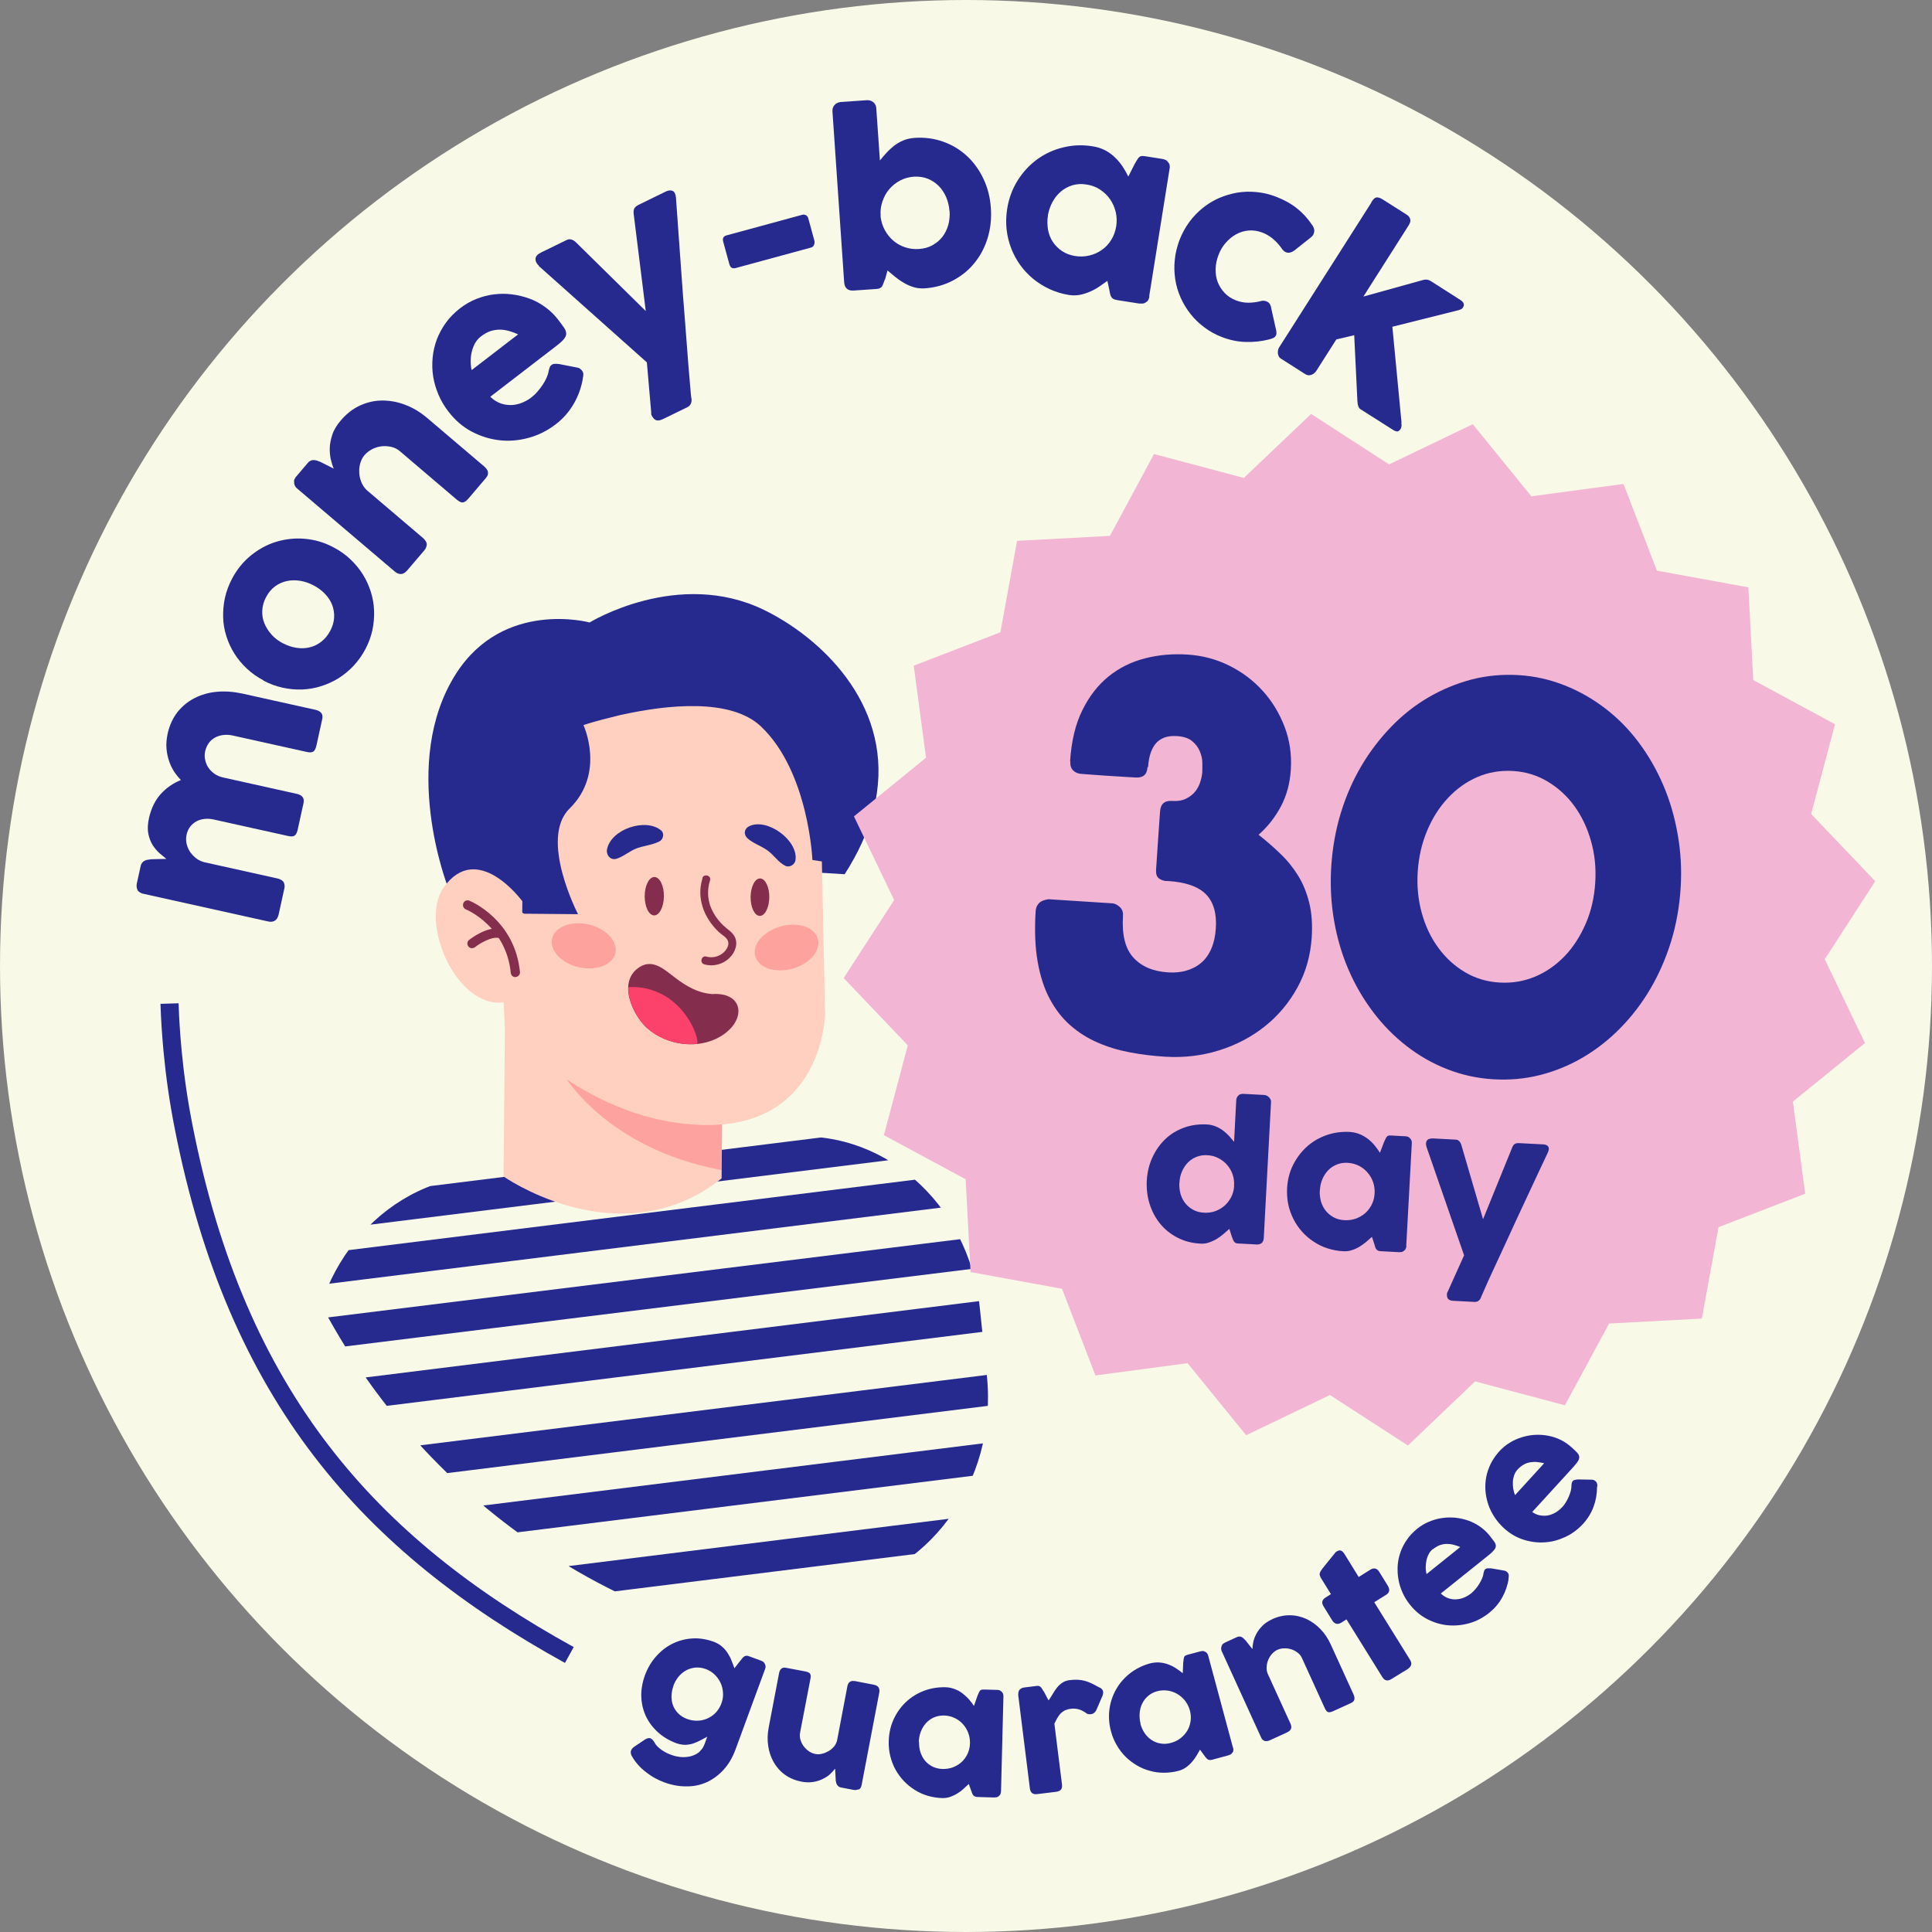 <?xml version="1.0" encoding="UTF-8"?><svg id="uuid-962e33d6-93a6-479f-a9ac-a1e70daaa882" xmlns="http://www.w3.org/2000/svg" xmlns:xlink="http://www.w3.org/1999/xlink" viewBox="0 0 160 160"><rect x="0" y="0" width="160" height="160" fill="#808080" stroke="none"/><defs><style>.uuid-c6f6310e-a61a-4f06-8537-65cbf4f493c0{stroke:#262a8f;stroke-miterlimit:10;stroke-width:1.5px;}.uuid-c6f6310e-a61a-4f06-8537-65cbf4f493c0,.uuid-8fa5a5b3-7904-43c6-ba80-1a5c5eb0b596{fill:none;}.uuid-0b0e617e-27dc-41e2-bbce-54dbc6274a4f,.uuid-8fa5a5b3-7904-43c6-ba80-1a5c5eb0b596,.uuid-6178adb7-65de-4c2e-a437-4adb7128be99,.uuid-3b268ed3-0526-4496-8908-52e359f12882,.uuid-a6b44bd5-62d5-4184-b1d9-a131e4eedbe0,.uuid-818edfae-8e11-4508-825c-d53a9d505da0,.uuid-88b92e49-7720-48dd-aa81-2f2783462a5e,.uuid-817c24ab-8b63-4b0c-b5d2-fec4b116d526,.uuid-61426bd1-4f77-43ad-9c24-b7e5a881e965,.uuid-a745a55d-e14c-4528-b39f-710ca70ba2c3{stroke-width:0px;}.uuid-0b0e617e-27dc-41e2-bbce-54dbc6274a4f,.uuid-6f7c97a9-be76-4e83-9905-2842436f5c31{opacity:.35;}.uuid-0b0e617e-27dc-41e2-bbce-54dbc6274a4f,.uuid-a6b44bd5-62d5-4184-b1d9-a131e4eedbe0{fill:#fc4e60;}.uuid-aeda6b2a-8c5b-4a5b-bc28-7d4b7685595d{clip-path:url(#uuid-09d342f9-33d7-4dd9-83a8-ddcd38df0392);}.uuid-14593cc1-fdfc-4daf-8ac7-2a9de181f130{clip-path:url(#uuid-c1874d2f-120e-45a4-a65d-9a1dcae16ae5);}.uuid-6178adb7-65de-4c2e-a437-4adb7128be99{fill:#f9f9e8;}.uuid-3b268ed3-0526-4496-8908-52e359f12882{fill:#fc426a;}.uuid-818edfae-8e11-4508-825c-d53a9d505da0{fill:#262a8f;}.uuid-88b92e49-7720-48dd-aa81-2f2783462a5e{fill:#272a8a;}.uuid-817c24ab-8b63-4b0c-b5d2-fec4b116d526{fill:#852d4c;}.uuid-61426bd1-4f77-43ad-9c24-b7e5a881e965{fill:#f2b5d4;}.uuid-a745a55d-e14c-4528-b39f-710ca70ba2c3{fill:#ffcfc0;}</style><clipPath id="uuid-c1874d2f-120e-45a4-a65d-9a1dcae16ae5"><circle class="uuid-8fa5a5b3-7904-43c6-ba80-1a5c5eb0b596" cx="75.35" cy="82.46" r="55.05"/></clipPath><clipPath id="uuid-09d342f9-33d7-4dd9-83a8-ddcd38df0392"><path class="uuid-8fa5a5b3-7904-43c6-ba80-1a5c5eb0b596" d="m68.67,131.71l-25.89,3.19c-8.13,1-15.45-5.33-16.36-14.15l-.58-5.57c-.91-8.81,4.94-16.77,13.06-17.77l25.89-3.19c8.13-1,15.45,5.33,16.36,14.15l.58,5.57c.91,8.81-4.94,16.77-13.06,17.77Z"/></clipPath></defs><circle class="uuid-6178adb7-65de-4c2e-a437-4adb7128be99" cx="80" cy="80" r="80"/><path class="uuid-818edfae-8e11-4508-825c-d53a9d505da0" d="m11.38,73.66c-.05-.09-.07-.19-.07-.28s.01-.18.03-.26l.31-1.4c.02-.11.07-.2.12-.27.06-.07.13-.13.21-.17.08-.04.17-.07.26-.08.09-.01.19-.03.29-.04l1.25-.03c-.17-.13-.36-.3-.58-.48-.21-.19-.4-.42-.57-.68-.16-.27-.28-.58-.35-.94-.07-.36-.05-.79.06-1.29.18-.79.5-1.45.96-1.97.47-.52,1.03-.91,1.68-1.17-.16-.16-.33-.37-.51-.62-.17-.25-.32-.54-.44-.87-.12-.33-.2-.68-.24-1.08-.04-.39,0-.81.09-1.26.16-.71.43-1.3.82-1.8.39-.49.87-.88,1.42-1.16.55-.28,1.17-.46,1.84-.52.67-.06,1.36-.01,2.07.14l6.08,1.35c.23.05.4.14.5.27.1.13.12.3.07.53l-.47,2.14c-.06.27-.14.44-.26.52s-.3.09-.56.03l-6.13-1.36c-.27-.06-.52-.07-.77-.04-.25.03-.47.1-.68.21-.2.11-.38.26-.52.46-.14.19-.24.42-.3.68-.05.24-.06.47,0,.7.05.23.13.45.26.64.13.2.3.37.51.52.21.15.46.25.73.31l6.07,1.35c.24.05.4.14.5.27.1.13.12.3.07.53l-.04.2-.02.07-.41,1.87c-.06.27-.14.44-.26.52-.11.08-.3.09-.56.03l-6.13-1.36c-.27-.06-.52-.08-.77-.05-.25.03-.47.09-.67.2-.2.11-.37.25-.52.44-.14.18-.24.41-.3.67-.05.22-.05.45-.01.68.04.23.13.45.25.66.13.21.29.39.49.56s.44.29.72.37l6.12,1.36c.1.02.21.07.3.13.1.06.16.14.2.23.03.09.05.17.05.25,0,.08,0,.16-.03.25l-.46,2.1c-.06.26-.17.44-.32.53-.16.09-.34.11-.56.06l-10.37-2.3c-.12-.03-.22-.08-.31-.15s-.15-.16-.18-.27l.02.06Z"/><path class="uuid-818edfae-8e11-4508-825c-d53a9d505da0" d="m21.81,56.34c-.51-.27-.98-.6-1.38-.98s-.75-.8-1.03-1.25c-.28-.45-.5-.93-.66-1.44-.16-.51-.25-1.03-.26-1.56s.03-1.07.15-1.61.32-1.07.59-1.58c.4-.76.92-1.4,1.56-1.92.64-.52,1.33-.9,2.09-1.13.76-.23,1.55-.32,2.37-.25.82.07,1.62.3,2.4.72.52.27.98.6,1.38.98.4.38.75.8,1.03,1.25.28.45.5.94.66,1.44.16.51.25,1.03.27,1.57s-.03,1.07-.14,1.61c-.12.54-.31,1.06-.58,1.57-.27.51-.6.97-.98,1.38-.38.4-.8.75-1.25,1.03-.45.28-.94.5-1.45.66-.51.16-1.03.25-1.56.27-.54.02-1.07-.03-1.62-.15-.54-.12-1.07-.31-1.59-.59Zm1.62-3.07c.37.2.75.32,1.13.38s.75.04,1.09-.04c.35-.09.67-.24.96-.47.3-.23.54-.53.74-.9.19-.36.3-.73.32-1.1.02-.37-.04-.71-.16-1.04-.13-.33-.32-.63-.59-.91-.26-.28-.58-.52-.95-.71-.36-.19-.73-.32-1.11-.38-.38-.06-.75-.06-1.1.02-.35.07-.68.22-.98.44-.3.22-.54.51-.74.88-.2.37-.3.75-.32,1.12-.02.38.04.73.18,1.07.14.34.34.65.6.94.26.29.58.52.93.71Z"/><path class="uuid-818edfae-8e11-4508-825c-d53a9d505da0" d="m24.34,39.93c0-.11.02-.2.07-.28.04-.08.09-.16.15-.22l.93-1.09c.07-.09.15-.15.24-.19.08-.04.17-.05.26-.05.09,0,.18.02.27.05.09.03.18.06.27.1l1.11.56c-.09-.2-.17-.45-.24-.75-.07-.3-.1-.62-.09-.98.01-.35.09-.72.22-1.11s.37-.77.7-1.16c.47-.55,1-.96,1.59-1.23.59-.27,1.21-.41,1.84-.41.63,0,1.27.11,1.91.36.64.24,1.23.6,1.79,1.07l4.74,4.03c.18.16.29.31.31.47.03.16-.03.33-.18.5l-1.42,1.67c-.18.21-.33.32-.47.34-.14.02-.3-.06-.51-.23l-4.71-4.01c-.21-.18-.44-.3-.71-.36-.27-.06-.54-.08-.81-.05-.27.03-.53.11-.78.24-.25.13-.46.29-.63.49-.15.17-.26.38-.34.63-.08.25-.11.5-.1.77,0,.27.06.54.16.8.1.26.25.49.45.69l4.7,4c.08.07.15.16.21.26.06.1.08.2.07.3-.02.09-.04.18-.07.24-.03.07-.08.14-.14.21l-1.39,1.63c-.18.21-.35.31-.53.32-.18,0-.35-.06-.52-.21l-8.09-6.88c-.09-.08-.16-.17-.2-.28-.04-.11-.05-.21-.04-.32l-.02.06Z"/><path class="uuid-818edfae-8e11-4508-825c-d53a9d505da0" d="m48.27,31.35c-.13.75-.38,1.45-.76,2.1-.38.65-.87,1.22-1.49,1.69-.69.53-1.43.9-2.24,1.12-.81.22-1.61.29-2.41.2s-1.57-.33-2.31-.72c-.74-.39-1.37-.94-1.92-1.65-.34-.44-.62-.91-.83-1.41-.21-.5-.36-1-.44-1.52-.08-.51-.09-1.03-.04-1.55s.17-1.03.35-1.51c.19-.49.44-.95.76-1.39.32-.44.71-.83,1.16-1.18.42-.32.86-.58,1.34-.77.48-.19.96-.32,1.46-.38.5-.06,1-.07,1.5,0,.5.06.98.18,1.45.35s.9.41,1.3.7c.4.29.76.64,1.07,1.04.2.26.36.48.48.65.12.17.18.33.19.49s-.06.31-.19.47c-.13.16-.36.37-.68.61l-5.42,4.17c.3.28.61.47.93.57s.63.13.93.11c.3-.03.58-.1.85-.22.27-.12.5-.25.7-.41.18-.14.35-.3.51-.49s.31-.38.44-.58.24-.4.32-.59.14-.38.16-.54c.03-.13.06-.23.09-.3.03-.08.08-.14.15-.19.06-.05.15-.08.25-.09.1,0,.23,0,.38.02l1.49.29c.11.02.19.05.24.1.06.04.11.09.15.14.08.1.12.21.12.32,0,.12-.02.23-.05.34Zm-8.45-3.48c-.2.15-.35.34-.48.55-.12.22-.21.46-.27.71-.06.25-.09.51-.09.78,0,.26.02.51.08.74l3.85-2.96c-.26-.12-.51-.21-.76-.28-.25-.07-.5-.11-.76-.11-.26,0-.51.04-.77.12-.26.09-.52.23-.79.44Z"/><path class="uuid-818edfae-8e11-4508-825c-d53a9d505da0" d="m44.64,22.02c-.2-.18-.3-.38-.29-.58,0-.21.16-.38.46-.53l2.11-1.03c.14-.07.28-.08.41-.04.13.04.26.12.37.23l5.78,5.69-1-8.03c-.03-.21,0-.37.06-.48.07-.11.18-.21.35-.29l2.19-1.07c.16-.08.29-.12.41-.12.11,0,.2.02.28.08.07.05.12.13.15.22.03.09.05.19.06.29.04.64.09,1.34.15,2.1.05.76.11,1.55.17,2.37.06.82.12,1.66.18,2.5.06.85.12,1.68.19,2.49.06.82.12,1.6.18,2.35.06.75.11,1.44.16,2.07.05.63.1,1.18.14,1.65.04.47.07.84.1,1.09v-.05c.04.17.03.33-.03.48-.06.14-.16.25-.31.32l-1.97.96c-.26.13-.46.16-.6.11-.14-.05-.26-.18-.36-.37-.04-.07-.05-.13-.05-.18,0-.05,0-.08,0-.1l-.36-4.14-8.95-7.98Z"/><path class="uuid-818edfae-8e11-4508-825c-d53a9d505da0" d="m59.89,20c-.07-.27.02-.44.29-.51l6.25-1.7c.11-.03.21-.02.31.03.1.05.17.14.2.27l.51,1.86c.02.09.01.2-.03.32-.05.12-.13.2-.25.23l-6.25,1.7c-.27.07-.44-.04-.52-.33l-.51-1.86Z"/><path class="uuid-818edfae-8e11-4508-825c-d53a9d505da0" d="m73.28,23.14c-.05.12-.09.23-.12.33-.03.09-.07.17-.11.24s-.1.11-.17.15c-.07.04-.16.06-.28.07l-1.88.13c-.5.04-.77-.19-.81-.68l-.97-14.16c0-.11,0-.21.04-.3.03-.09.08-.17.15-.24.06-.07.13-.12.22-.16.08-.04.17-.06.25-.07l2.15-.15c.24-.02.43.04.58.17.15.13.23.29.24.5l.3,4.32c.16-.2.34-.41.53-.62.19-.21.4-.4.62-.58.23-.18.48-.33.76-.45.28-.12.59-.19.94-.22.86-.06,1.66.05,2.41.32s1.4.67,1.96,1.19c.56.52,1.01,1.15,1.36,1.89.35.73.55,1.54.61,2.42.06.87-.03,1.7-.27,2.48-.24.78-.6,1.46-1.09,2.06-.48.6-1.08,1.08-1.78,1.45-.7.37-1.48.59-2.34.65-.32.02-.63-.01-.92-.1-.29-.09-.57-.21-.83-.37-.26-.15-.5-.32-.72-.5-.22-.18-.42-.35-.61-.51l-.21.76Zm5.35-5.67c-.03-.4-.12-.78-.27-1.14-.16-.36-.36-.67-.62-.93-.26-.26-.56-.46-.91-.6-.35-.14-.73-.19-1.14-.17-.42.03-.8.14-1.15.32-.35.19-.65.43-.9.72-.25.3-.43.63-.56,1.01-.13.38-.18.77-.15,1.17v.13c.06.4.17.76.36,1.1.19.34.42.62.7.86.28.24.61.42.97.54.36.12.75.17,1.15.14.42-.03.79-.13,1.11-.31.32-.18.6-.41.82-.69.22-.28.38-.61.49-.98.1-.37.14-.77.11-1.18Z"/><path class="uuid-818edfae-8e11-4508-825c-d53a9d505da0" d="m95.19,24.55c-.02.11-.05.21-.1.3-.05.09-.13.16-.22.2-.08.06-.17.09-.27.09-.1,0-.18,0-.25,0l-1.85-.29c-.13-.02-.24-.06-.31-.1-.08-.05-.13-.11-.17-.18-.04-.07-.07-.15-.09-.25-.02-.1-.04-.2-.06-.31l-.16-.75c-.2.14-.41.29-.64.45-.23.16-.48.3-.75.42-.27.12-.55.22-.85.28-.3.06-.61.07-.93.02-.57-.09-1.1-.25-1.6-.48-.5-.23-.95-.51-1.37-.85-.41-.34-.77-.72-1.08-1.15-.31-.43-.56-.9-.75-1.39-.19-.5-.32-1.02-.38-1.58-.06-.55-.04-1.11.05-1.69.14-.87.43-1.65.87-2.35.44-.7.98-1.28,1.61-1.74.64-.47,1.36-.8,2.15-.99.8-.2,1.62-.23,2.47-.09.39.06.73.18,1.04.34.31.17.58.37.81.6.24.23.44.48.62.75.18.27.33.54.46.81l.55-1.08c.09-.15.16-.26.21-.35.06-.09.11-.16.17-.2.05-.04.12-.06.19-.07.07,0,.17,0,.29.02l1.4.22c.07.01.15.03.24.07.09.03.17.09.22.17.08.08.13.17.15.26.02.09.03.2,0,.31l-1.69,10.57Zm-8.4-6.73c-.07.41-.06.81,0,1.19.07.38.2.72.4,1.02.2.3.45.55.76.76.31.21.67.34,1.07.41.42.07.82.05,1.2-.04s.73-.25,1.04-.47c.31-.22.57-.5.77-.83.21-.33.34-.71.41-1.12.06-.4.05-.79-.04-1.18-.09-.38-.25-.74-.47-1.06s-.5-.58-.83-.8c-.33-.22-.71-.36-1.13-.42-.41-.07-.79-.04-1.15.06-.36.11-.68.28-.96.52-.28.24-.52.53-.7.87s-.31.71-.38,1.11Z"/><path class="uuid-818edfae-8e11-4508-825c-d53a9d505da0" d="m104.41,24.93c.11-.03.2-.03.28-.02.08.01.14.03.18.04.1.04.18.09.25.17s.12.2.15.37l.42,1.88c.01.06.02.12.02.19s0,.12-.02.16c-.05.14-.14.23-.26.28-.12.05-.24.09-.37.12-.61.15-1.25.22-1.9.2-.65-.02-1.3-.15-1.95-.4-.53-.2-1.02-.47-1.46-.8-.44-.33-.83-.7-1.15-1.11-.33-.41-.6-.87-.82-1.35-.22-.49-.37-1-.45-1.52-.08-.53-.1-1.07-.04-1.62.05-.55.19-1.1.39-1.64.21-.54.48-1.04.81-1.49.33-.45.71-.84,1.12-1.17.41-.33.86-.61,1.35-.82s1-.36,1.52-.45c.52-.08,1.05-.1,1.6-.04.55.05,1.08.18,1.62.39.64.25,1.21.56,1.69.94.48.38.9.83,1.24,1.35l-.02-.04c.1.13.17.26.21.39.04.13.03.28-.03.43-.04.11-.12.2-.23.29l-1.3,1.03c-.28.23-.53.29-.77.2-.05-.02-.11-.06-.18-.12-.07-.06-.13-.13-.2-.24-.19-.27-.42-.52-.68-.74-.26-.22-.55-.4-.89-.53-.37-.14-.75-.2-1.12-.17-.37.03-.72.13-1.04.31-.32.17-.61.41-.87.71-.26.29-.46.63-.6,1.01-.15.39-.23.78-.24,1.17,0,.39.05.75.18,1.08.13.33.32.63.58.9.26.27.57.47.94.61.34.13.68.19,1.02.19.34,0,.68-.05,1.02-.13Z"/><path class="uuid-818edfae-8e11-4508-825c-d53a9d505da0" d="m113.56,16.76c.06-.09.11-.17.17-.24s.12-.12.19-.15.16-.03.27,0c.1.02.23.09.39.19l1.92,1.22c.1.06.17.14.22.21.04.08.07.16.08.23,0,.08,0,.15-.03.22-.03.07-.06.13-.09.19l-3.77,5.93,4.93-1.37c.24-.07.45-.04.64.08l2.46,1.57c.29.19.37.4.22.62-.04.06-.08.1-.12.13-.04.02-.12.05-.22.09l-5.51,1.38.76,7.96h-.02c.02.1.03.21.01.3-.02.09-.04.17-.08.22-.08.12-.17.19-.26.19-.1,0-.21-.04-.34-.12l-2.71-1.72c-.09-.06-.15-.15-.19-.27-.04-.12-.06-.28-.07-.48l-.26-5.38-1.48.35-1.65,2.59s-.07.1-.13.16c-.06.06-.13.11-.21.15-.08.04-.17.06-.27.07-.1,0-.21-.03-.32-.1l-2.01-1.28c-.1-.06-.16-.14-.2-.24-.04-.09-.06-.19-.05-.28,0-.09,0-.17.03-.24.02-.07.03-.11.04-.12l7.68-12.06Z"/><path class="uuid-818edfae-8e11-4508-825c-d53a9d505da0" d="m58.1,144.89c.1-.13.19-.29.26-.48s.14-.39.21-.58c-.18.09-.36.19-.55.29-.19.1-.38.19-.59.26-.21.07-.43.11-.66.12-.23,0-.48-.04-.75-.13-.59-.22-1.1-.52-1.53-.91-.43-.39-.76-.83-1-1.33-.23-.5-.36-1.04-.38-1.61-.02-.58.08-1.17.3-1.78.22-.6.53-1.12.93-1.57.4-.45.85-.8,1.36-1.05s1.06-.4,1.64-.43c.58-.04,1.17.06,1.76.27.27.1.5.23.69.4.19.16.34.34.47.54.13.2.24.4.32.62.09.22.17.43.24.64l.54-.69c.05-.06.1-.12.15-.18.04-.05.09-.09.14-.12.05-.03.11-.04.17-.05.06,0,.14.01.23.05l.98.36s.1.05.16.08c.06.04.1.09.13.15.04.07.07.14.08.21.01.07,0,.15-.03.23l-2.46,6.69c-.25.68-.59,1.25-1.01,1.7-.42.45-.89.79-1.41,1.02-.52.23-1.08.34-1.69.33-.6,0-1.21-.12-1.81-.34-.24-.09-.48-.2-.74-.34-.26-.14-.5-.3-.74-.49-.24-.18-.46-.38-.66-.61-.2-.22-.37-.45-.5-.69-.04-.06-.07-.12-.09-.19-.02-.07-.03-.14-.02-.21,0-.07.03-.14.08-.21.04-.07.11-.14.2-.2l.94-.63c.16-.08.29-.11.39-.08.1.03.21.13.32.3.07.14.17.28.28.39.12.11.25.22.38.31.14.09.28.17.42.24.14.06.27.12.39.16.2.07.41.12.65.15.23.03.46.02.69-.01.22-.03.43-.1.63-.2.2-.1.36-.23.48-.41Zm-2.32-5.29c-.11.29-.16.58-.17.87,0,.29.04.55.14.8.1.25.25.46.44.65.2.19.44.34.72.44.28.1.56.15.85.14.28,0,.55-.07.8-.17.25-.11.47-.26.67-.45.2-.2.35-.43.47-.7l.08-.22c.09-.27.12-.55.09-.83-.02-.28-.09-.54-.21-.79-.12-.25-.28-.47-.49-.67-.21-.2-.45-.35-.73-.45-.28-.1-.56-.14-.84-.12-.28.03-.53.1-.77.23-.24.13-.45.3-.63.52-.18.22-.33.47-.43.75Z"/><path class="uuid-818edfae-8e11-4508-825c-d53a9d505da0" d="m71.08,148.18c-.07.04-.14.06-.21.06-.07,0-.13,0-.19-.01l-1.04-.2c-.08-.02-.15-.04-.2-.09-.05-.04-.1-.09-.13-.15-.03-.06-.06-.12-.07-.19-.02-.07-.03-.14-.03-.21l-.05-.92c-.1.13-.23.27-.39.43-.16.16-.36.29-.6.41-.23.12-.5.21-.8.26-.3.05-.63.05-.99-.02-.52-.1-.98-.29-1.37-.57-.39-.28-.7-.63-.93-1.03-.23-.41-.39-.86-.46-1.35-.08-.5-.06-1.01.04-1.54l.86-4.5c.03-.17.1-.3.19-.37.09-.08.22-.1.39-.07l1.59.3c.2.04.33.1.39.18.06.08.07.22.04.41l-.86,4.48c-.04.2-.03.39.03.59.06.19.14.37.27.54.12.16.27.3.44.42.17.11.35.19.54.22.17.03.34.03.53-.02.19-.04.37-.12.55-.22.17-.1.33-.23.46-.39.13-.16.21-.34.25-.53l.85-4.47c.01-.08.04-.15.09-.23.04-.07.1-.12.17-.15.07-.03.13-.04.18-.04.06,0,.12,0,.19.01l1.55.3c.2.04.33.11.4.23.07.11.09.25.06.41l-1.47,7.7c-.02.09-.05.16-.1.23s-.12.11-.19.14h.05Z"/><path class="uuid-818edfae-8e11-4508-825c-d53a9d505da0" d="m82.9,148.35c0,.08-.02.16-.05.23s-.08.13-.14.17c-.05.05-.11.08-.18.09-.07.01-.13.02-.18.02l-1.38-.04c-.1,0-.18-.02-.24-.05-.06-.03-.11-.06-.14-.11-.04-.05-.07-.11-.09-.17-.02-.07-.05-.14-.08-.22l-.19-.53c-.13.12-.27.25-.42.39-.15.14-.32.27-.5.38-.18.12-.38.21-.59.29-.21.08-.44.11-.67.11-.42-.01-.83-.08-1.22-.19-.39-.12-.75-.28-1.08-.49-.33-.21-.63-.45-.9-.74-.27-.28-.5-.6-.69-.94s-.33-.72-.43-1.11c-.1-.4-.14-.81-.13-1.24.02-.65.15-1.25.4-1.8.25-.55.59-1.03,1.01-1.43.42-.4.91-.71,1.47-.93.56-.22,1.16-.32,1.79-.31.29,0,.55.06.79.15.24.09.46.21.65.36.19.15.37.31.53.49.16.18.29.36.42.55l.29-.84c.05-.11.09-.21.12-.28.03-.07.07-.12.1-.16.04-.03.08-.06.13-.07.05,0,.12-.01.22-.01l1.04.03c.05,0,.11,0,.18.02.07.02.13.05.18.1.06.05.11.11.14.18.03.07.04.14.04.23l-.2,7.89Zm-6.79-4.1c0,.31.03.6.12.87.09.27.22.51.39.71.17.2.38.36.63.48.25.12.52.18.82.19.31,0,.6-.04.88-.15.27-.11.51-.26.71-.45.2-.19.36-.42.48-.68.12-.27.18-.55.19-.86,0-.3-.04-.58-.15-.86-.1-.27-.25-.52-.45-.73-.19-.21-.42-.38-.69-.5-.27-.13-.55-.19-.87-.2-.3,0-.58.05-.83.16-.25.11-.47.27-.65.47s-.33.44-.43.7c-.1.27-.16.55-.17.85Z"/><path class="uuid-818edfae-8e11-4508-825c-d53a9d505da0" d="m84.33,140.33c0-.08,0-.16.02-.23.03-.08.06-.14.11-.19.11-.09.23-.15.36-.16l1.05-.13c.09-.01.16,0,.21.02.05.03.1.06.14.11.04.05.08.1.11.16s.07.12.12.18c.01.02.04.06.07.13.04.07.08.14.12.23s.08.16.12.23c.04.07.07.12.08.14.12-.17.23-.35.34-.53.11-.19.22-.36.35-.52.13-.16.27-.3.44-.41.16-.11.37-.19.61-.22.25-.03.48-.04.68-.03.2.01.39.04.58.09.18.05.37.12.56.21.19.09.39.2.61.32.34.13.43.38.28.74l-.5,1.16c-.08.15-.18.25-.31.3-.13.05-.28.05-.45,0-.22-.17-.44-.29-.66-.36-.22-.07-.46-.09-.72-.05-.18.02-.34.07-.47.13-.13.07-.25.16-.35.26-.1.11-.19.23-.27.37-.08.14-.16.3-.24.47l.63,5.03c.02.18,0,.31-.08.42-.07.1-.21.16-.41.19l-1.56.19c-.36.05-.56-.11-.61-.47l-.97-7.77Z"/><path class="uuid-818edfae-8e11-4508-825c-d53a9d505da0" d="m102.12,144.73c.02.08.03.15.02.23,0,.08-.04.14-.09.2-.04.06-.09.11-.15.14-.06.03-.12.05-.17.07l-1.33.36c-.09.03-.17.03-.24.02-.07,0-.12-.03-.17-.07-.05-.04-.09-.08-.14-.14-.04-.06-.09-.12-.14-.19l-.33-.45c-.09.15-.19.32-.29.5-.11.18-.23.35-.37.51s-.3.31-.49.45c-.18.13-.39.23-.62.29-.41.11-.82.16-1.22.16-.4,0-.8-.05-1.17-.16-.38-.1-.74-.25-1.07-.45-.34-.2-.65-.43-.93-.71-.28-.28-.52-.59-.73-.95-.21-.35-.37-.74-.48-1.15-.17-.63-.21-1.24-.13-1.84.08-.6.27-1.15.56-1.66.29-.51.67-.94,1.15-1.32.48-.37,1.02-.64,1.63-.81.28-.07.55-.1.8-.08s.5.07.73.16c.23.08.44.19.64.32.2.13.39.27.56.41l.04-.89c.01-.12.03-.23.04-.3.01-.08.03-.14.05-.18.02-.04.06-.08.11-.1.05-.02.12-.05.2-.07l1.01-.27s.11-.02.18-.03c.07,0,.14.01.2.05.08.03.14.08.18.13.04.06.08.13.1.21l2.05,7.62Zm-7.68-1.99c.08.3.2.56.36.8.16.23.35.42.58.57.22.14.47.24.74.28.27.05.55.03.85-.05.3-.08.57-.21.8-.39s.41-.39.56-.63c.14-.24.23-.5.27-.79.04-.29.02-.58-.06-.88-.08-.29-.21-.55-.38-.78-.18-.23-.39-.42-.64-.57-.24-.15-.51-.24-.8-.29-.29-.04-.59-.03-.89.05-.29.08-.54.21-.75.39-.21.18-.37.39-.49.64-.12.24-.19.51-.21.8-.02.29,0,.57.08.86Z"/><path class="uuid-818edfae-8e11-4508-825c-d53a9d505da0" d="m101.17,136.29c.03-.07.08-.13.13-.17.06-.04.11-.07.17-.1l.96-.44c.08-.04.15-.05.22-.05.07,0,.13.02.19.05s.11.07.16.12c.05.05.1.1.15.15l.57.72c0-.16.03-.35.07-.57.04-.22.13-.45.25-.68.12-.23.29-.46.5-.67.21-.22.49-.4.83-.56.48-.22.97-.33,1.45-.32.48,0,.93.11,1.36.3.42.2.81.47,1.16.83.35.36.64.79.86,1.27l1.9,4.17c.07.16.09.3.06.42-.03.11-.12.21-.28.28l-1.47.67c-.18.08-.32.11-.42.08-.1-.03-.18-.13-.27-.31l-1.89-4.15c-.08-.18-.2-.34-.36-.46s-.33-.22-.53-.28c-.19-.06-.39-.09-.6-.08-.21,0-.4.05-.57.13-.15.07-.29.18-.42.32s-.23.3-.31.48c-.08.18-.13.38-.14.58-.02.21.01.41.09.6l1.89,4.14c.03.07.05.15.06.24,0,.08-.01.16-.05.22-.04.06-.08.11-.12.14-.04.03-.1.07-.16.1l-1.44.66c-.18.08-.33.1-.46.05-.12-.05-.22-.15-.28-.3l-3.25-7.12c-.04-.08-.05-.16-.05-.25,0-.08.03-.16.08-.23l-.03.04Z"/><path class="uuid-818edfae-8e11-4508-825c-d53a9d505da0" d="m109.36,130.6c-.08-.12-.09-.24-.05-.35.04-.11.12-.24.24-.39l1.06-1.31s.04-.03.05-.04c.02-.01.04-.02.05-.03.15-.09.27-.11.37-.05.1.05.2.15.28.29l1.16,1.88.99-.62c.13-.08.25-.1.38-.08.13.03.24.12.33.27l.71,1.15c.1.17.14.31.11.44-.03.13-.11.23-.24.31l-.99.62,2.97,4.78c.09.15.12.29.08.42-.04.13-.14.24-.29.34l-1.35.83c-.31.19-.55.13-.74-.17l-2.97-4.78-.43.27c-.31.19-.56.12-.76-.2l-.71-1.15c-.19-.3-.13-.55.18-.74l.43-.27-.87-1.41Z"/><path class="uuid-818edfae-8e11-4508-825c-d53a9d505da0" d="m124.94,130.73c-.08.55-.26,1.07-.53,1.56s-.63.91-1.07,1.27c-.5.4-1.04.69-1.63.86-.59.17-1.18.23-1.78.18-.59-.05-1.16-.22-1.71-.5-.55-.28-1.03-.68-1.44-1.19-.26-.32-.47-.66-.63-1.02-.16-.36-.28-.73-.34-1.11-.07-.38-.08-.76-.06-1.14.03-.39.11-.76.24-1.12.13-.36.31-.71.54-1.03.23-.33.51-.62.84-.89.3-.24.63-.44.98-.58.35-.15.71-.25,1.07-.3.37-.06.73-.06,1.11-.03.37.04.73.12,1.07.24.34.12.67.29.97.5.3.21.57.46.8.75.15.19.27.35.36.47s.14.24.15.36c0,.11-.04.23-.14.35-.1.12-.26.28-.49.46l-3.93,3.15c.22.2.45.34.69.41.24.07.46.09.69.06.22-.02.43-.08.62-.17.2-.09.37-.2.51-.31.13-.11.25-.23.37-.37.12-.14.22-.28.31-.43.09-.15.17-.3.23-.44.06-.15.1-.28.11-.4.02-.09.04-.17.06-.23.02-.06.06-.1.1-.14.05-.04.11-.06.18-.07.08,0,.17,0,.28,0l1.1.19c.08.01.14.04.18.07.04.03.08.06.11.1.06.07.09.15.09.24,0,.08,0,.17-.03.25Zm-6.28-2.44c-.14.11-.26.25-.34.42-.09.16-.15.34-.19.53s-.06.38-.06.57.03.38.07.55l2.79-2.24c-.19-.08-.38-.15-.56-.19-.19-.05-.37-.07-.56-.07-.19,0-.38.04-.56.1-.19.07-.38.18-.58.34Z"/><path class="uuid-818edfae-8e11-4508-825c-d53a9d505da0" d="m132.26,123.14c0,.56-.09,1.1-.28,1.62-.19.52-.48,1-.86,1.42-.43.47-.92.84-1.48,1.1-.56.26-1.13.42-1.73.45-.59.04-1.18-.04-1.77-.23-.58-.19-1.12-.51-1.6-.95-.3-.28-.56-.58-.78-.92s-.39-.68-.51-1.04c-.12-.36-.2-.74-.23-1.12-.03-.38-.01-.77.06-1.14.07-.38.2-.74.37-1.1.18-.36.41-.69.69-1.01.26-.29.55-.53.87-.73.32-.2.66-.35,1.01-.46.35-.11.72-.18,1.09-.2.37-.02.74,0,1.1.07.36.07.7.18,1.03.34.33.16.63.37.91.62.18.16.32.3.43.41.11.11.18.22.2.33.02.11,0,.23-.08.37-.08.14-.21.31-.41.53l-3.4,3.72c.25.17.5.27.75.29.24.03.47.02.69-.04.21-.06.41-.15.59-.27.18-.12.33-.25.46-.39.11-.12.22-.26.31-.42.09-.15.17-.31.24-.47.07-.16.12-.32.16-.47.04-.15.05-.29.05-.41,0-.1.02-.17.03-.23.01-.06.04-.11.08-.16.04-.04.1-.08.17-.09.07-.02.17-.03.28-.04l1.12.02c.08,0,.14.02.19.04.05.02.09.05.13.09.07.06.11.14.13.22.02.08.02.17,0,.25Zm-6.58-1.44c-.12.13-.22.29-.28.46-.06.18-.1.36-.11.55-.01.19,0,.38.03.58.03.19.08.37.15.53l2.41-2.64c-.2-.05-.4-.08-.59-.1-.19-.02-.38-.01-.56.02-.19.03-.37.09-.54.19-.18.1-.35.24-.52.42Z"/><path class="uuid-c6f6310e-a61a-4f06-8537-65cbf4f493c0" d="m47.15,137.06c-16.59-9.14-27.55-21.4-31.94-43.72-.42-2.11-.72-4.22-.92-6.32-.12-1.31-.21-2.61-.25-3.91"/><g class="uuid-14593cc1-fdfc-4daf-8ac7-2a9de181f130"><rect class="uuid-6178adb7-65de-4c2e-a437-4adb7128be99" x="26.09" y="96.2" width="55.84" height="37.73" rx="15.45" ry="15.45" transform="translate(-14.24 7.83) rotate(-7.33)"/><g class="uuid-aeda6b2a-8c5b-4a5b-bc28-7d4b7685595d"><polygon class="uuid-818edfae-8e11-4508-825c-d53a9d505da0" points="18.45 112.76 18.13 110.22 85.6 101.87 85.93 104.41 18.45 112.76"/><polygon class="uuid-818edfae-8e11-4508-825c-d53a9d505da0" points="18.5 107.4 18.18 104.86 85.4 96.5 85.73 99.04 18.5 107.4"/><polygon class="uuid-818edfae-8e11-4508-825c-d53a9d505da0" points="18.54 102.93 18.22 100.39 85.45 92.03 85.77 94.57 18.54 102.93"/><polygon class="uuid-818edfae-8e11-4508-825c-d53a9d505da0" points="18.35 124.32 18.02 121.78 85.25 113.43 85.57 115.96 18.35 124.32"/><polygon class="uuid-818edfae-8e11-4508-825c-d53a9d505da0" points="21.13 129.6 20.8 127.07 88.03 118.71 88.35 121.25 21.13 129.6"/><polygon class="uuid-818edfae-8e11-4508-825c-d53a9d505da0" points="22.69 135.3 22.37 132.77 89.59 124.41 89.92 126.94 22.69 135.3"/><polygon class="uuid-818edfae-8e11-4508-825c-d53a9d505da0" points="18.4 118.12 18.08 115.59 85.3 107.23 85.63 109.77 18.4 118.12"/></g><path class="uuid-818edfae-8e11-4508-825c-d53a9d505da0" d="m72.62,65.68c-.08.53-.19,1.08-.34,1.64h0c-.44,1.61-1.19,3.31-2.33,5.08l-.47-.03-.46-.03-1.61-.09s-4.45-13.9-11.44-13.04c-6.99.87-10.46,15.65-10.46,15.65l-8.42-1.41s-4.05-10.29.69-17.68c3.95-6.15,11.05-4.22,11.05-4.22,0,0,7.33-4.51,14.46-1.03,4.61,2.25,10.42,7.64,9.33,15.15Z"/><path class="uuid-a745a55d-e14c-4528-b39f-710ca70ba2c3" d="m59.8,93.03l-.04,4.56c-.54.43-1.08.8-1.62,1.12-7.96,4.68-16.44-1.28-16.44-1.28l.15-15.8,15.82,10.05,2.14,1.36Z"/><g class="uuid-6f7c97a9-be76-4e83-9905-2842436f5c31"><path class="uuid-a6b44bd5-62d5-4184-b1d9-a131e4eedbe0" d="m59.8,93.03l-.04,3.87c-9.73-1.82-13.18-8.05-13.18-8.05l11.08,2.81,2.14,1.36Z"/></g><path class="uuid-a745a55d-e14c-4528-b39f-710ca70ba2c3" d="m68.34,83.86s-.07,9.42-9.88,9.31c-9.74-.11-16.31-7.82-16.65-8.18,0,0-.01,0-.01,0l-.09-1.98-.46-10.28-.25-5.5s-1.15-9.9,8.27-11.62c6.88-1.26,13.31-.05,16.53,3.56.1.12.2.24.3.36,1.01,1.27,1.65,2.81,1.81,4.62l.21,9.87.05,2.42.16,7.43Z"/><path class="uuid-818edfae-8e11-4508-825c-d53a9d505da0" d="m69.29,71.53l-2.01-.31s-.3-7.28-4.24-11.04c-2.53-2.42-7.89-1.78-11.4-1.02-.19.04-.38.08-.56.13-.88.21-1.61.41-2.1.55-.21.06-.37.11-.48.15-.12.04-.18.06-.18.06,0,0,1.85,3.97-1.15,6.91-2.55,2.5.7,8.75.7,8.75l-4.47-.04c-2.24-1.16-3.03-5.88-3.03-5.88,0,0-2.26-6.42.69-11.56,1.6-2.8,6.56-4.58,11.74-5.12.31-.03.61-.06.92-.08,4.05-.31,8.14.16,10.77,1.5,2.09,1.06,3.32,3.34,4.03,5.89.2.7.35,1.41.47,2.13.77,4.47.32,9,.32,9Z"/><path class="uuid-a745a55d-e14c-4528-b39f-710ca70ba2c3" d="m43.26,74.64s-3.72-5.1-6.52-1.14c-2.31,3.26,1.92,11.84,6.45,8.95l.07-7.81Z"/><path class="uuid-817c24ab-8b63-4b0c-b5d2-fec4b116d526" d="m42.68,80.92c-.2,0-.36-.15-.38-.35-.38-3.83-3.58-5.2-3.72-5.26-.2-.08-.29-.31-.21-.51.08-.2.31-.29.5-.21.15.06,3.76,1.59,4.19,5.9.02.21-.13.4-.35.42-.01,0-.03,0-.04,0Z"/><path class="uuid-817c24ab-8b63-4b0c-b5d2-fec4b116d526" d="m39.09,78.53c-.11,0-.22-.05-.3-.15-.13-.17-.11-.41.06-.54.16-.12,1.56-1.21,2.72-.9.21.05.33.27.28.47-.05.21-.27.33-.47.28-.67-.18-1.7.48-2.04.75-.07.06-.16.08-.24.08Z"/><path class="uuid-817c24ab-8b63-4b0c-b5d2-fec4b116d526" d="m58.18,72.73c-.52,1.65.12,3.28,1.33,4.44.24.23.64.43.77.74.09.22.02.47-.1.66-.34.57-1.05.83-1.68.65-.41-.12-.59.52-.18.64.75.22,1.57,0,2.12-.56.45-.45.72-1.17.38-1.77-.21-.37-.62-.6-.92-.89-.32-.31-.6-.66-.82-1.05-.47-.83-.57-1.77-.28-2.68.13-.41-.51-.59-.64-.18h0Z"/><path class="uuid-0b0e617e-27dc-41e2-bbce-54dbc6274a4f" d="m62.55,79.19c.27.97,1.65,1.43,3.08,1.03,1.43-.4,2.37-1.51,2.1-2.47-.27-.97-1.65-1.43-3.08-1.03-1.43.4-2.37,1.51-2.1,2.47Z"/><path class="uuid-0b0e617e-27dc-41e2-bbce-54dbc6274a4f" d="m45.72,77.73c-.22.98.77,2.04,2.21,2.37,1.45.33,2.8-.19,3.03-1.17.22-.98-.77-2.04-2.21-2.37-1.45-.33-2.8.19-3.03,1.17Z"/><path class="uuid-817c24ab-8b63-4b0c-b5d2-fec4b116d526" d="m62.16,74.29c0,.86.33,1.55.76,1.56s.78-.69.79-1.54-.33-1.55-.76-1.56-.78.69-.79,1.54Z"/><path class="uuid-817c24ab-8b63-4b0c-b5d2-fec4b116d526" d="m53.39,74.21c0,.88.34,1.59.78,1.6s.8-.7.81-1.58-.34-1.59-.78-1.6-.8.7-.81,1.58Z"/><path class="uuid-818edfae-8e11-4508-825c-d53a9d505da0" d="m51.03,71.13c.62-.19,1.12-.67,1.74-.89.61-.21,1.29-.27,1.86-.57.3-.16.41-.66.12-.9-1.28-1.06-4.15-.11-4.48,1.57-.09.44.27.93.77.78h0Z"/><path class="uuid-818edfae-8e11-4508-825c-d53a9d505da0" d="m65.88,71.23c.24-1.64-2.36-3.54-3.85-2.8-.4.2-.47.67-.14.98.47.44,1.15.64,1.67,1.02.53.38.89.98,1.47,1.27.36.18.8-.1.85-.47h0Z"/><path class="uuid-817c24ab-8b63-4b0c-b5d2-fec4b116d526" d="m58.94,82.32c-1.17-.1-2.09-.64-3.03-1.35-.84-.64-1.8-1.56-2.88-.92-1.99,1.18-.62,4.06.58,5.11,1.64,1.43,4.18,1.77,6.03.69,2.24-1.31,1.98-3.74-.7-3.52Z"/><path class="uuid-3b268ed3-0526-4496-8908-52e359f12882" d="m57.63,85.65c-.48-1.33-1.4-2.47-2.54-3.16-.93-.55-1.99-.81-3.05-.74-.05,1.26.79,2.73,1.57,3.41,1.13.99,2.68,1.44,4.14,1.28,0-.02,0-.04.01-.06.01-.25-.06-.49-.14-.73Z"/></g><polygon class="uuid-61426bd1-4f77-43ad-9c24-b7e5a881e965" points="115.04 38.46 121.97 35.13 126.82 41.1 134.45 40.08 137.22 47.26 144.79 48.64 145.2 56.32 151.97 59.98 149.99 67.41 155.3 72.98 151.12 79.44 154.45 86.38 148.48 91.23 149.5 98.86 142.32 101.63 140.94 109.2 133.26 109.61 129.6 116.38 122.16 114.4 116.6 119.71 110.14 115.53 103.2 118.86 98.35 112.89 90.72 113.91 87.95 106.73 80.38 105.35 79.97 97.66 73.2 94.01 75.18 86.57 69.87 81 74.05 74.54 70.72 67.61 76.69 62.75 75.67 55.13 82.85 52.36 84.23 44.79 91.92 44.38 95.57 37.6 103.01 39.58 108.58 34.28 115.04 38.46"/><path class="uuid-818edfae-8e11-4508-825c-d53a9d505da0" d="m96.63,72.97c-.26-.02-.48-.09-.66-.23-.17-.14-.25-.36-.23-.69.05-.8.11-1.6.16-2.4.06-.79.11-1.61.17-2.44.04-.63.37-.92,1-.88.45.03.84-.03,1.16-.19.32-.16.57-.36.76-.6.19-.24.33-.51.42-.81s.15-.57.16-.84c.01-.19,0-.44,0-.76s-.09-.63-.22-.94c-.13-.31-.34-.58-.63-.82-.29-.24-.7-.37-1.23-.41-.45-.03-.83.02-1.13.15-.3.13-.54.31-.72.56-.18.25-.31.53-.4.85-.09.32-.14.66-.16,1.01h-.07s.02.02.02.02c-.04.6-.37.88-1,.84l-.66-.04-1.92-.12c-.62-.04-1.26-.09-1.91-.14-.26-.02-.49-.11-.66-.28-.18-.17-.26-.42-.24-.74l.02-.02h-.04c.11-1.67.44-3.08,1.02-4.24.57-1.16,1.3-2.09,2.18-2.8s1.88-1.2,3.01-1.49c1.12-.29,2.3-.39,3.53-.31s2.35.38,3.43.91c1.07.53,2,1.23,2.78,2.09.78.86,1.38,1.85,1.81,2.97.43,1.12.6,2.31.52,3.56-.07,1.14-.35,2.16-.83,3.06-.48.9-1.1,1.68-1.84,2.33.64.51,1.25,1.03,1.81,1.58.57.54,1.05,1.14,1.46,1.8.41.66.71,1.4.92,2.24.21.83.28,1.8.21,2.89-.1,1.5-.49,2.88-1.18,4.14-.69,1.25-1.58,2.32-2.68,3.2-1.1.88-2.36,1.55-3.79,2-1.43.45-2.93.63-4.51.53-.99-.06-1.96-.18-2.91-.36-.95-.18-1.84-.45-2.66-.81-.83-.36-1.58-.83-2.25-1.42-.67-.58-1.24-1.31-1.71-2.19-.47-.87-.8-1.91-1.01-3.11-.21-1.2-.26-2.6-.16-4.21.03-.26.13-.47.29-.63.16-.16.42-.26.78-.31l5.28.34c.19.01.39.11.6.29s.3.43.28.73c-.02.01-.03.02-.04.02h.04c-.1,1.57.19,2.72.86,3.45.67.74,1.63,1.15,2.89,1.23.54.03,1.04-.01,1.5-.15.46-.13.87-.34,1.22-.64.35-.29.63-.68.84-1.16.21-.48.34-1.05.38-1.7.08-1.24-.19-2.18-.82-2.82-.63-.64-1.68-1.01-3.17-1.1h-.09Z"/><path class="uuid-818edfae-8e11-4508-825c-d53a9d505da0" d="m110.25,71.74c.1-1.53.36-3,.79-4.41.43-1.41,1-2.71,1.71-3.91.71-1.2,1.54-2.28,2.48-3.25.94-.97,1.97-1.78,3.09-2.43,1.12-.65,2.31-1.14,3.56-1.47,1.26-.32,2.55-.44,3.89-.36s2.59.37,3.81.85c1.21.48,2.33,1.12,3.36,1.91,1.03.79,1.95,1.72,2.76,2.8.81,1.08,1.49,2.26,2.04,3.54.55,1.28.95,2.65,1.2,4.1.26,1.45.34,2.95.24,4.48s-.37,3.02-.8,4.42c-.44,1.4-1.01,2.7-1.71,3.89-.7,1.19-1.53,2.27-2.47,3.23-.94.96-1.97,1.77-3.09,2.43-1.12.66-2.31,1.15-3.57,1.47-1.26.32-2.56.43-3.88.35s-2.61-.36-3.82-.84c-1.21-.47-2.32-1.11-3.35-1.91-1.03-.8-1.95-1.73-2.76-2.8-.81-1.07-1.5-2.24-2.05-3.52-.55-1.27-.95-2.63-1.2-4.08-.25-1.45-.33-2.94-.23-4.49Zm7.16.43c-.08,1.23.04,2.38.34,3.46.3,1.08.76,2.04,1.37,2.87s1.34,1.5,2.2,2.01c.86.51,1.82.8,2.86.86s2.02-.1,2.95-.49c.93-.39,1.75-.97,2.46-1.71s1.28-1.64,1.73-2.67c.45-1.03.71-2.16.79-3.39s-.04-2.37-.35-3.46c-.31-1.1-.77-2.06-1.38-2.9s-1.35-1.51-2.22-2.03c-.87-.52-1.83-.81-2.86-.87s-2.03.1-2.95.5c-.92.4-1.73.98-2.44,1.74s-1.28,1.65-1.72,2.7c-.44,1.05-.7,2.18-.78,3.39Z"/><path class="uuid-88b92e49-7720-48dd-aa81-2f2783462a5e" d="m101.8,101.78c-.14.13-.3.27-.47.41-.17.15-.36.28-.56.41-.2.12-.42.22-.65.3-.23.08-.47.11-.74.09-.68-.04-1.3-.2-1.86-.49-.56-.29-1.03-.66-1.42-1.13-.39-.47-.68-1.01-.88-1.62-.2-.61-.28-1.26-.25-1.96.04-.7.19-1.34.46-1.92.26-.58.62-1.09,1.05-1.51s.95-.74,1.54-.96c.59-.22,1.22-.31,1.9-.28.28.01.52.07.75.16.22.09.43.21.61.34.18.14.35.29.5.45.15.17.29.33.42.49l.18-3.43c0-.16.07-.29.17-.4.1-.11.25-.15.45-.14l1.69.09c.06,0,.13.02.2.05.07.03.14.07.19.13.06.05.1.12.14.19.03.07.05.15.04.24l-.6,11.23c-.02.38-.23.57-.64.54l-1.47-.08c-.1,0-.18-.02-.23-.05-.05-.03-.1-.07-.13-.12s-.07-.11-.09-.18c-.03-.08-.06-.16-.1-.26l-.19-.6Zm-4.13-3.83c-.02.33.02.64.1.94.09.29.22.55.4.77.18.22.4.4.66.54.26.14.55.21.88.23.32.02.62-.02.91-.12.29-.1.54-.25.77-.44.22-.19.4-.42.55-.69.14-.27.23-.56.26-.88v-.11c.02-.32-.02-.63-.12-.93-.1-.3-.26-.56-.46-.79-.2-.23-.44-.42-.72-.56-.28-.14-.59-.23-.92-.24-.33-.02-.63.03-.9.14-.28.11-.51.27-.72.48-.2.21-.36.46-.48.74-.12.28-.19.59-.2.91Z"/><path class="uuid-88b92e49-7720-48dd-aa81-2f2783462a5e" d="m116.47,103.18c0,.08-.02.17-.06.24-.03.08-.09.13-.16.18-.06.05-.12.08-.2.09-.08.01-.14.01-.2.01l-1.48-.08c-.11,0-.19-.02-.25-.05-.06-.03-.11-.07-.15-.13-.04-.05-.07-.11-.09-.19-.02-.07-.05-.15-.07-.24l-.19-.58c-.14.13-.3.26-.47.41-.17.14-.35.28-.55.4-.2.12-.41.22-.64.29-.23.08-.47.11-.73.09-.46-.02-.89-.11-1.3-.24s-.79-.32-1.15-.56c-.35-.23-.67-.5-.95-.82-.28-.31-.52-.66-.71-1.04-.19-.38-.34-.78-.43-1.21-.09-.43-.12-.88-.1-1.34.04-.7.2-1.34.49-1.92.29-.58.66-1.08,1.13-1.51.46-.42,1-.74,1.61-.96.61-.22,1.25-.31,1.94-.28.31.02.59.08.85.19.26.11.48.24.69.4.2.16.39.34.55.54.16.2.31.4.43.6l.34-.89c.06-.12.1-.22.14-.3.04-.08.08-.13.12-.17.04-.04.09-.06.14-.07.06,0,.13-.01.23,0l1.12.06c.06,0,.12.01.19.03.07.02.14.06.19.12.07.06.11.12.14.2s.04.15.03.24l-.46,8.47Zm-7.17-4.61c-.02.33.02.64.1.94.09.29.22.55.4.77.18.22.4.4.66.54.26.14.55.21.88.23.33.02.65-.03.95-.13.29-.11.55-.26.78-.46.22-.2.4-.44.54-.72.14-.28.21-.59.23-.92.02-.32-.03-.63-.13-.93-.1-.3-.26-.56-.46-.79-.2-.23-.44-.42-.72-.56-.28-.14-.59-.22-.92-.24-.33-.02-.63.03-.9.14-.28.11-.51.27-.72.48-.2.21-.36.46-.48.74-.12.28-.19.59-.2.91Z"/><path class="uuid-88b92e49-7720-48dd-aa81-2f2783462a5e" d="m118.14,94.98c-.07-.2-.06-.38.02-.51s.26-.2.53-.19l1.86.1c.12,0,.23.05.3.13.08.08.13.18.17.3l1.8,6.16,2.41-5.93c.06-.16.14-.26.23-.31.09-.05.21-.07.36-.06l1.93.1c.14,0,.25.03.33.07.08.04.13.09.16.16.03.07.04.13.02.21-.01.08-.04.15-.07.23-.22.46-.45.96-.71,1.51-.26.55-.52,1.12-.8,1.71-.28.59-.55,1.19-.84,1.8-.29.61-.56,1.21-.83,1.8-.27.59-.53,1.15-.78,1.69-.25.54-.48,1.04-.69,1.49-.21.45-.39.85-.54,1.2-.15.34-.27.61-.35.79l.02-.04c-.04.13-.11.24-.2.32-.1.08-.21.11-.34.11l-1.74-.09c-.23-.01-.38-.06-.46-.16-.08-.09-.11-.22-.1-.39,0-.07.01-.11.03-.15s.03-.06.04-.07l1.35-3-3.11-8.97Z"/></svg>